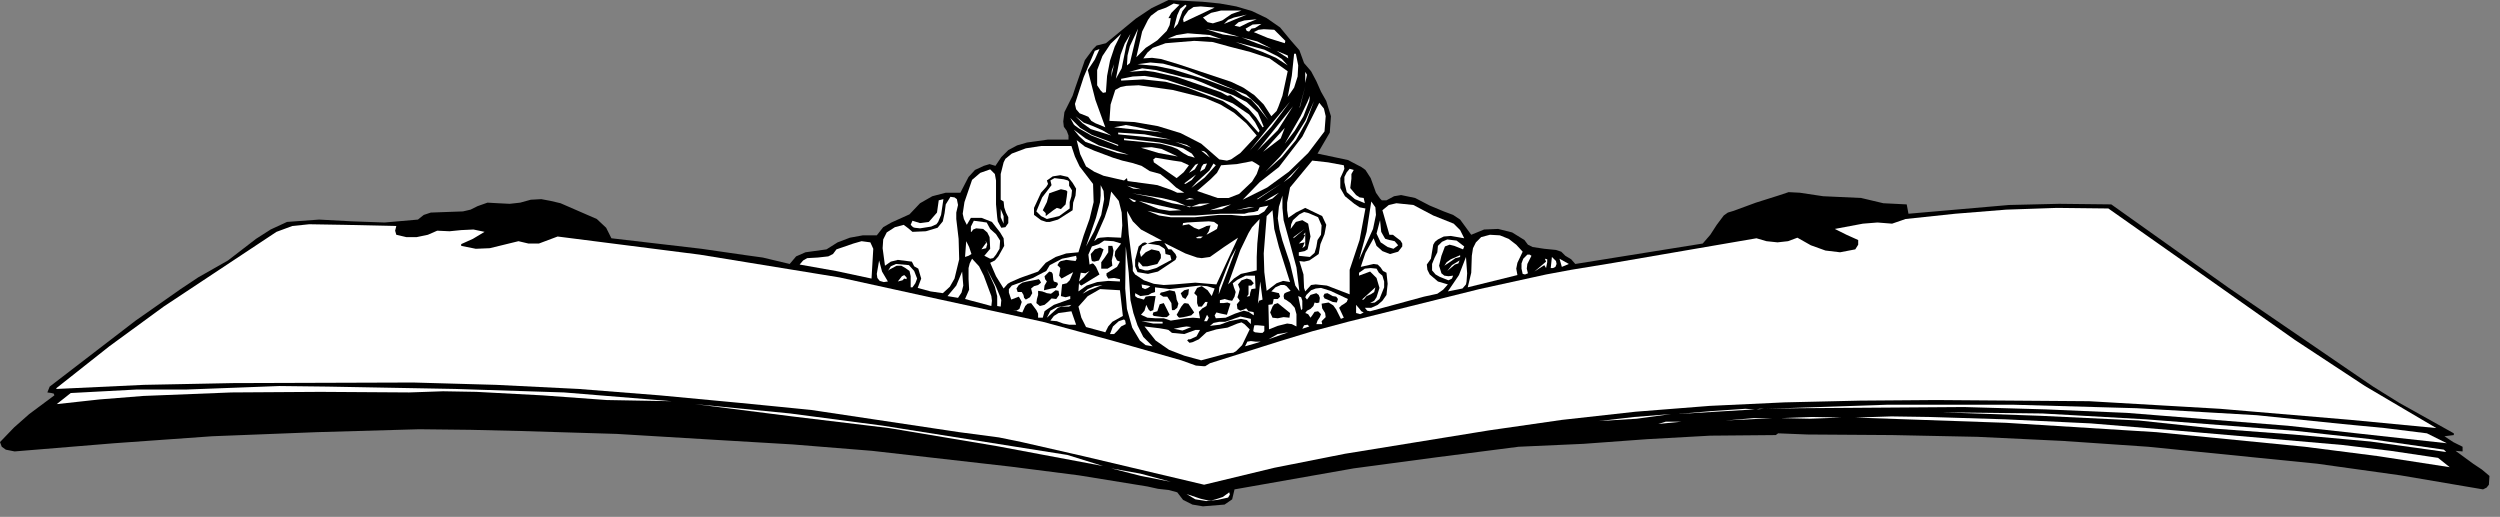 <?xml version="1.0" encoding="UTF-8" standalone="no"?>
<svg
   xmlns:dc="http://purl.org/dc/elements/1.1/"
   xmlns:cc="http://creativecommons.org/ns#"
   xmlns:rdf="http://www.w3.org/1999/02/22-rdf-syntax-ns#"
   xmlns:svg="http://www.w3.org/2000/svg"
   xmlns="http://www.w3.org/2000/svg"
   xmlns:sodipodi="http://sodipodi.sourceforge.net/DTD/sodipodi-0.dtd"
   xmlns:inkscape="http://www.inkscape.org/namespaces/inkscape"
   version="1.0"
   width="75.424mm"
   height="15.593mm"
   id="svg330"
   sodipodi:docname="CC001161.WMF">
  <rect width="100%" height="100%" fill="#808080" stroke="none"/>
  <sodipodi:namedview
     pagecolor="#ffffff"
     bordercolor="#666666"
     borderopacity="1"
     objecttolerance="10"
     gridtolerance="10"
     guidetolerance="10"
     inkscape:pageopacity="0"
     inkscape:pageshadow="2"
     inkscape:window-width="640"
     inkscape:window-height="480"
     id="namedview332" />
  <defs
     id="defs6">
    <clipPath
       clipPathUnits="userSpaceOnUse"
       id="clipWmfPath1">
      <path
         d="M 0,0 L 284.933,0 L 284.933,58.8 L 0,58.8 z"
         id="path2" />
    </clipPath>
    <pattern
       id="WMFhbasepattern"
       patternUnits="userSpaceOnUse"
       width="6"
       height="6"
       x="0"
       y="0" />
  </defs>
  <path
     style="fill:#000000;fill-rule:nonzero;fill-opacity:1;stroke:none;"
     clip-path="url(#clipWmfPath1)"
     d="  M 147.232,4.661   L 148.165,5.727   L 148.699,7.192   L 149.498,8.124   L 150.098,9.256   L 150.631,10.455   L 151.231,11.52   L 151.764,13.252   L 151.631,15.116   L 150.232,17.513   L 153.697,18.246   L 155.23,19.045   L 155.697,19.378   L 156.297,20.31   L 156.897,21.975   L 157.363,22.641   L 157.563,22.841   L 158.096,22.841   L 158.963,22.375   L 159.763,22.241   L 161.362,22.574   L 163.029,23.44   L 164.628,24.106   L 165.695,24.506   L 166.494,25.038   L 167.761,26.77   L 169.227,26.17   L 170.827,26.104   L 172.426,26.503   L 173.826,27.369   L 174.226,27.902   L 174.759,28.168   L 176.092,28.368   L 177.425,28.501   L 178.025,28.701   L 178.492,29.167   L 179.158,29.567   L 179.625,30.099   L 194.155,27.769   L 195.021,26.77   L 195.754,25.638   L 196.554,24.572   L 197.021,24.239   L 197.687,24.039   L 200.22,23.107   L 202.753,22.308   L 203.952,21.909   L 205.219,21.975   L 207.885,22.375   L 212.217,22.574   L 214.75,23.174   L 217.416,23.307   L 217.616,24.372   L 229.08,23.374   L 234.812,23.24   L 240.744,23.307   L 254.141,32.829   L 267.671,42.086   L 270.603,44.083   L 273.603,45.948   L 279.801,49.411   L 279.801,49.61   L 278.735,49.744   L 279.735,50.41   L 280.801,50.942   L 280.801,51.475   L 280.001,51.408   L 282.001,52.873   L 283,53.539   L 283.867,54.272   L 283.8,55.271   L 283.534,55.604   L 283.134,55.803   L 273.736,54.205   L 264.205,52.873   L 244.943,50.942   L 235.212,50.276   L 225.481,49.81   L 215.75,49.61   L 206.085,49.544   L 202.753,49.411   L 202.486,49.61   L 195.021,49.677   L 187.823,50.077   L 180.558,50.609   L 173.159,50.942   L 163.828,52.141   L 154.364,53.406   L 140.767,55.803   L 140.5,56.936   L 139.634,57.535   L 137.168,57.735   L 135.968,57.535   L 134.902,57.002   L 134.235,56.136   L 133.236,55.87   L 132.036,55.737   L 130.836,55.471   L 123.038,54.205   L 115.24,53.206   L 99.443,51.408   L 90.379,50.676   L 81.381,50.143   L 70.317,49.477   L 59.253,49.144   L 53.654,49.011   L 47.789,48.945   L 36.125,49.278   L 24.194,49.744   L 12.997,50.543   L 1.666,51.475   L 0.667,51.275   L 0.2,50.942   L 0,50.41   L 1.6,48.745   L 3.333,47.213   L 6.199,45.082   L 6.132,44.883   L 5.865,44.816   L 5.399,44.749   L 5.665,44.083   L 15.463,36.559   L 20.595,32.963   L 22.595,31.631   L 25.994,29.7   L 29.193,27.236   L 30.859,26.17   L 32.726,25.305   L 36.391,25.038   L 40.124,25.238   L 43.856,25.371   L 47.656,25.038   L 48.322,24.506   L 49.122,24.239   L 50.921,24.173   L 52.788,24.106   L 53.654,23.906   L 54.454,23.507   L 55.587,23.107   L 56.787,23.174   L 58.12,23.24   L 59.319,23.107   L 60.519,22.774   L 61.719,22.708   L 62.785,22.907   L 63.918,23.174   L 68.051,24.972   L 69.117,25.971   L 69.717,27.169   L 79.981,28.368   L 85.047,29.1   L 86.98,29.367   L 90.046,30.099   L 90.779,29.234   L 91.845,28.767   L 94.245,28.434   L 95.511,27.635   L 96.911,27.103   L 98.377,26.836   L 99.977,26.836   L 100.71,25.904   L 101.643,25.371   L 103.709,24.439   L 104.909,23.174   L 106.308,22.375   L 107.841,21.975   L 109.508,21.975   L 110.441,20.177   L 111.174,19.378   L 112.174,18.912   L 112.84,18.712   L 113.507,18.912   L 114.173,17.913   L 114.973,17.114   L 115.973,16.581   L 117.106,16.248   L 119.505,15.915   L 121.838,15.915   L 121.838,15.449   L 121.638,14.916   L 121.305,14.45   L 121.238,13.851   L 121.372,12.786   L 121.838,11.853   L 122.305,10.921   L 122.638,9.922   L 123.704,6.859   L 124.638,5.594   L 125.037,5.194   L 126.104,4.928   L 129.503,2.131   L 131.303,0.932   L 133.236,0   L 137.101,0.2   L 139.101,0.4   L 140.967,0.733   L 142.767,1.265   L 144.433,2.064   L 145.966,3.13   L 147.232,4.661  z "
     id="path8" />
  <path
     style="fill:#ffffff;fill-rule:nonzero;fill-opacity:1;stroke:none;"
     clip-path="url(#clipWmfPath1)"
     d="  M 134.502,0.533   L 133.569,1.465   L 133.236,2.064   L 133.502,2.064   L 133.369,2.863   L 133.036,3.529   L 131.969,4.595   L 130.636,5.46   L 129.57,6.526   L 130.236,3.596   L 130.903,2.264   L 131.236,1.798   L 132.036,1.199   L 132.969,0.866   L 133.835,0.4   L 134.502,0.533  z "
     id="path10" />
  <path
     style="fill:#ffffff;fill-rule:nonzero;fill-opacity:1;stroke:none;"
     clip-path="url(#clipWmfPath1)"
     d="  M 135.302,0.666   L 134.835,1.265   L 134.569,1.998   L 134.302,2.73   L 133.835,3.263   L 134.235,1.731   L 134.569,0.999   L 135.168,0.533   L 135.302,0.666  z "
     id="path12" />
  <path
     style="fill:#ffffff;fill-rule:nonzero;fill-opacity:1;stroke:none;"
     clip-path="url(#clipWmfPath1)"
     d="  M 138.501,0.866   L 134.968,2.53   L 134.902,2.198   L 135.035,1.865   L 135.502,1.199   L 136.101,0.799   L 136.901,0.733   L 138.501,0.866  z "
     id="path14" />
  <path
     style="fill:#ffffff;fill-rule:nonzero;fill-opacity:1;stroke:none;"
     clip-path="url(#clipWmfPath1)"
     d="  M 141.567,1.199   L 140.434,1.598   L 139.367,2.331   L 138.301,2.664   L 137.701,2.53   L 137.168,1.998   L 138.101,1.465   L 139.234,1.199   L 141.567,1.199  z "
     id="path16" />
  <path
     style="fill:#ffffff;fill-rule:nonzero;fill-opacity:1;stroke:none;"
     clip-path="url(#clipWmfPath1)"
     d="  M 142.167,1.665   L 139.567,2.73   L 140.034,2.264   L 140.7,1.998   L 142.167,1.665  z "
     id="path18" />
  <path
     style="fill:#ffffff;fill-rule:nonzero;fill-opacity:1;stroke:none;"
     clip-path="url(#clipWmfPath1)"
     d="  M 143.3,2.198   L 142.3,2.597   L 141.367,3.063   L 140.767,2.93   L 141.234,2.53   L 141.9,2.331   L 143.3,2.198  z "
     id="path20" />
  <path
     style="fill:#ffffff;fill-rule:nonzero;fill-opacity:1;stroke:none;"
     clip-path="url(#clipWmfPath1)"
     d="  M 143.833,2.73   L 143.1,3.196   L 142.7,3.263   L 142.433,3.596   L 142.167,3.529   L 142.033,3.263   L 142.833,2.797   L 143.833,2.73  z "
     id="path22" />
  <path
     style="fill:#ffffff;fill-rule:nonzero;fill-opacity:1;stroke:none;"
     clip-path="url(#clipWmfPath1)"
     d="  M 128.503,7.458   L 128.57,6.326   L 128.837,5.261   L 129.77,3.263   L 128.837,7.192   L 128.503,7.458  z "
     id="path24" />
  <path
     style="fill:#ffffff;fill-rule:nonzero;fill-opacity:1;stroke:none;"
     clip-path="url(#clipWmfPath1)"
     d="  M 141.3,4.195   L 139.434,3.929   L 137.501,3.33   L 139.434,3.663   L 141.3,4.195  z "
     id="path26" />
  <path
     style="fill:#ffffff;fill-rule:nonzero;fill-opacity:1;stroke:none;"
     clip-path="url(#clipWmfPath1)"
     d="  M 146.566,4.661   L 146.499,4.928   L 144.566,4.328   L 142.967,3.663   L 143.5,3.396   L 144.1,3.33   L 145.299,3.396   L 146.566,4.661  z "
     id="path28" />
  <path
     style="fill:#ffffff;fill-rule:nonzero;fill-opacity:1;stroke:none;"
     clip-path="url(#clipWmfPath1)"
     d="  M 139.301,4.462   L 137.701,4.195   L 136.168,4.262   L 133.169,4.395   L 134.169,3.995   L 135.435,3.796   L 137.968,3.995   L 139.301,4.462  z "
     id="path30" />
  <path
     style="fill:#ffffff;fill-rule:nonzero;fill-opacity:1;stroke:none;"
     clip-path="url(#clipWmfPath1)"
     d="  M 126.104,10.521   L 125.771,10.588   L 125.504,10.322   L 125.104,9.722   L 125.104,7.991   L 125.704,6.393   L 126.637,4.994   L 127.837,3.862   L 127.104,5.327   L 126.57,6.925   L 126.237,8.657   L 126.104,10.521  z "
     id="path32" />
  <path
     style="fill:#ffffff;fill-rule:nonzero;fill-opacity:1;stroke:none;"
     clip-path="url(#clipWmfPath1)"
     d="  M 127.237,8.99   L 127.77,6.26   L 128.237,4.994   L 128.903,3.862   L 128.437,5.128   L 128.17,6.459   L 127.903,7.791   L 127.237,8.99  z "
     id="path34" />
  <path
     style="fill:#ffffff;fill-rule:nonzero;fill-opacity:1;stroke:none;"
     clip-path="url(#clipWmfPath1)"
     d="  M 144.966,5.527   L 143.3,4.928   L 141.567,4.262   L 143.366,4.728   L 144.966,5.527  z "
     id="path36" />
  <path
     style="fill:#ffffff;fill-rule:nonzero;fill-opacity:1;stroke:none;"
     clip-path="url(#clipWmfPath1)"
     d="  M 140.234,5.327   L 142.567,5.927   L 144.766,6.659   L 146.832,8.124   L 146.232,10.921   L 145.766,12.186   L 145.566,12.652   L 144.966,13.252   L 144.1,11.92   L 143.033,10.854   L 141.767,9.989   L 140.367,9.323   L 134.369,7.325   L 132.369,6.726   L 131.369,6.593   L 130.369,6.659   L 130.836,5.993   L 131.436,5.46   L 132.902,4.928   L 136.168,4.661   L 138.301,4.795   L 140.234,5.327  z "
     id="path38" />
  <path
     style="fill:#ffffff;fill-rule:nonzero;fill-opacity:1;stroke:none;"
     clip-path="url(#clipWmfPath1)"
     d="  M 146.832,7.458   L 145.499,6.593   L 143.966,5.927   L 140.9,4.795   L 144.166,5.66   L 145.633,6.393   L 146.166,6.726   L 146.832,7.458  z "
     id="path40" />
  <path
     style="fill:#ffffff;fill-rule:nonzero;fill-opacity:1;stroke:none;"
     clip-path="url(#clipWmfPath1)"
     d="  M 124.038,7.991   L 124.904,11.387   L 126.037,14.517   L 124.904,14.051   L 124.438,13.784   L 124.104,13.318   L 123.105,12.919   L 122.705,12.453   L 122.571,11.853   L 123.571,8.79   L 124.837,5.793   L 125.371,5.594   L 124.837,6.792   L 124.038,7.991  z "
     id="path42" />
  <path
     style="fill:#ffffff;fill-rule:nonzero;fill-opacity:1;stroke:none;"
     clip-path="url(#clipWmfPath1)"
     d="  M 146.899,6.659   L 145.566,5.793   L 146.832,6.326   L 146.899,6.659  z "
     id="path44" />
  <path
     style="fill:#ffffff;fill-rule:nonzero;fill-opacity:1;stroke:none;"
     clip-path="url(#clipWmfPath1)"
     d="  M 127.37,6.126   L 127.104,7.125   L 127.37,6.126  z "
     id="path46" />
  <path
     style="fill:#ffffff;fill-rule:nonzero;fill-opacity:1;stroke:none;"
     clip-path="url(#clipWmfPath1)"
     d="  M 147.765,6.126   L 148.032,7.458   L 147.965,8.723   L 147.565,9.989   L 146.832,11.054   L 147.299,8.657   L 147.565,6.126   L 147.765,6.126  z "
     id="path48" />
  <path
     style="fill:#ffffff;fill-rule:nonzero;fill-opacity:1;stroke:none;"
     clip-path="url(#clipWmfPath1)"
     d="  M 142.1,10.788   L 143.5,12.053   L 144.633,13.718   L 143.366,12.12   L 142.633,11.321   L 141.634,10.854   L 140.767,10.255   L 139.767,9.922   L 137.634,9.123   L 133.769,7.924   L 131.836,7.525   L 129.703,7.325   L 131.169,7.125   L 132.636,7.258   L 135.302,7.991   L 142.1,10.788  z "
     id="path50" />
  <path
     style="fill:#ffffff;fill-rule:nonzero;fill-opacity:1;stroke:none;"
     clip-path="url(#clipWmfPath1)"
     d="  M 126.704,8.79   L 126.77,8.058   L 127.037,7.325   L 126.704,8.79  z "
     id="path52" />
  <path
     style="fill:#ffffff;fill-rule:nonzero;fill-opacity:1;stroke:none;"
     clip-path="url(#clipWmfPath1)"
     d="  M 139.034,10.255   L 140.634,10.854   L 142.167,11.653   L 143.433,12.852   L 144.1,14.45   L 143.966,14.517   L 143.233,13.385   L 142.367,12.386   L 140.301,10.854   L 139.967,10.921   L 139.701,10.788   L 139.234,10.521   L 134.235,8.79   L 131.569,8.191   L 130.569,8.058   L 128.77,8.191   L 130.236,7.791   L 131.836,7.991   L 134.902,8.79   L 135.968,8.99   L 137.035,9.389   L 139.034,10.255  z "
     id="path54" />
  <path
     style="fill:#ffffff;fill-rule:nonzero;fill-opacity:1;stroke:none;"
     clip-path="url(#clipWmfPath1)"
     d="  M 148.832,9.456   L 148.832,8.191   L 149.032,8.524   L 148.832,9.456  z "
     id="path56" />
  <path
     style="fill:#ffffff;fill-rule:nonzero;fill-opacity:1;stroke:none;"
     clip-path="url(#clipWmfPath1)"
     d="  M 138.034,10.788   L 140.567,11.787   L 142.433,13.052   L 143.1,13.918   L 143.633,14.916   L 143.5,15.116   L 142.3,13.784   L 140.967,12.519   L 139.434,11.52   L 137.634,10.854   L 135.368,9.989   L 132.902,9.323   L 130.369,9.056   L 127.837,9.19   L 127.837,8.99   L 129.17,8.723   L 130.503,8.657   L 131.769,8.857   L 133.102,9.123   L 138.034,10.788  z "
     id="path58" />
  <path
     style="fill:#ffffff;fill-rule:nonzero;fill-opacity:1;stroke:none;"
     clip-path="url(#clipWmfPath1)"
     d="  M 143.3,15.449   L 141.434,17.447   L 140.367,18.179   L 139.901,18.313   L 139.034,18.179   L 136.968,16.381   L 134.635,15.183   L 132.036,14.384   L 129.37,13.918   L 127.97,13.851   L 126.504,13.784   L 126.637,11.92   L 127.17,10.255   L 127.77,9.922   L 128.437,9.789   L 129.836,9.722   L 133.702,10.255   L 137.435,11.187   L 139.167,11.92   L 140.7,12.852   L 142.1,14.051   L 143.3,15.449  z "
     id="path60" />
  <path
     style="fill:#ffffff;fill-rule:nonzero;fill-opacity:1;stroke:none;"
     clip-path="url(#clipWmfPath1)"
     d="  M 146.499,16.381   L 148.299,13.252   L 149.098,11.587   L 149.365,10.921   L 149.498,9.722   L 149.298,11.52   L 148.632,13.252   L 147.632,14.916   L 146.499,16.381  z "
     id="path62" />
  <path
     style="fill:#ffffff;fill-rule:nonzero;fill-opacity:1;stroke:none;"
     clip-path="url(#clipWmfPath1)"
     d="  M 148.165,12.319   L 148.832,9.856   L 148.232,12.186   L 148.165,12.319  z "
     id="path64" />
  <path
     style="fill:#ffffff;fill-rule:nonzero;fill-opacity:1;stroke:none;"
     clip-path="url(#clipWmfPath1)"
     d="  M 144.3,19.578   L 145.966,17.846   L 147.499,15.915   L 148.832,13.784   L 149.832,11.52   L 148.965,13.851   L 147.765,15.982   L 146.166,17.913   L 144.3,19.578  z "
     id="path66" />
  <path
     style="fill:#ffffff;fill-rule:nonzero;fill-opacity:1;stroke:none;"
     clip-path="url(#clipWmfPath1)"
     d="  M 142.5,17.181   L 144.699,14.45   L 147.099,11.587   L 144.966,14.45   L 142.5,17.181  z "
     id="path68" />
  <path
     style="fill:#ffffff;fill-rule:nonzero;fill-opacity:1;stroke:none;"
     clip-path="url(#clipWmfPath1)"
     d="  M 151.031,14.983   L 149.165,17.447   L 146.966,19.578   L 144.5,21.376   L 141.7,22.774   L 143.633,20.776   L 145.833,19.045   L 148.499,15.582   L 150.431,11.72   L 150.965,12.386   L 151.165,13.252   L 151.031,14.983  z "
     id="path70" />
  <path
     style="fill:#ffffff;fill-rule:nonzero;fill-opacity:1;stroke:none;"
     clip-path="url(#clipWmfPath1)"
     d="  M 143.366,17.181   L 147.432,12.12   L 145.699,14.85   L 143.366,17.181  z "
     id="path72" />
  <path
     style="fill:#ffffff;fill-rule:nonzero;fill-opacity:1;stroke:none;"
     clip-path="url(#clipWmfPath1)"
     d="  M 126.704,15.449   L 124.371,14.717   L 123.438,14.051   L 122.638,13.252   L 123.571,13.984   L 124.638,14.384   L 125.704,14.85   L 126.704,15.449  z "
     id="path74" />
  <path
     style="fill:#ffffff;fill-rule:nonzero;fill-opacity:1;stroke:none;"
     clip-path="url(#clipWmfPath1)"
     d="  M 127.504,16.515   L 127.504,16.648   L 124.438,15.449   L 123.038,14.65   L 122.571,14.317   L 122.438,14.184   L 122.038,13.451   L 123.171,14.583   L 124.504,15.383   L 127.504,16.515  z "
     id="path76" />
  <path
     style="fill:#ffffff;fill-rule:nonzero;fill-opacity:1;stroke:none;"
     clip-path="url(#clipWmfPath1)"
     d="  M 132.569,15.116   L 127.037,14.517   L 128.37,14.251   L 129.77,14.517   L 131.169,14.85   L 132.569,15.116  z "
     id="path78" />
  <path
     style="fill:#ffffff;fill-rule:nonzero;fill-opacity:1;stroke:none;"
     clip-path="url(#clipWmfPath1)"
     d="  M 144.033,17.314   L 146.499,14.583   L 146.033,15.782   L 144.033,17.314  z "
     id="path80" />
  <path
     style="fill:#ffffff;fill-rule:nonzero;fill-opacity:1;stroke:none;"
     clip-path="url(#clipWmfPath1)"
     d="  M 128.703,17.647   L 127.437,17.447   L 126.237,17.047   L 123.771,16.182   L 123.038,15.516   L 122.438,14.783   L 123.771,15.782   L 125.304,16.581   L 128.703,17.647  z "
     id="path82" />
  <path
     style="fill:#ffffff;fill-rule:nonzero;fill-opacity:1;stroke:none;"
     clip-path="url(#clipWmfPath1)"
     d="  M 133.502,15.915   L 127.504,15.316   L 127.504,15.116   L 130.503,15.316   L 133.502,15.915  z "
     id="path84" />
  <path
     style="fill:#ffffff;fill-rule:nonzero;fill-opacity:1;stroke:none;"
     clip-path="url(#clipWmfPath1)"
     d="  M 135.902,17.513   L 136.235,17.98   L 135.502,17.78   L 134.902,17.447   L 134.235,16.981   L 133.569,16.714   L 132.302,16.381   L 130.903,16.248   L 128.17,15.982   L 128.17,15.782   L 132.236,16.248   L 134.169,16.714   L 134.902,16.914   L 135.902,17.513  z "
     id="path86" />
  <path
     style="fill:#ffffff;fill-rule:nonzero;fill-opacity:1;stroke:none;"
     clip-path="url(#clipWmfPath1)"
     d="  M 126.904,17.98   L 127.97,18.313   L 129.103,18.579   L 130.17,18.912   L 131.103,19.511   L 132.302,19.844   L 133.236,20.577   L 134.102,21.376   L 135.035,21.975   L 134.235,21.975   L 133.502,21.642   L 131.969,21.109   L 128.57,20.643   L 128.503,20.31   L 128.17,20.577   L 125.837,20.044   L 124.771,19.578   L 123.838,18.979   L 123.171,17.58   L 122.771,15.982   L 123.704,16.714   L 124.771,17.181   L 126.904,17.98  z "
     id="path88" />
  <path
     style="fill:#ffffff;fill-rule:nonzero;fill-opacity:1;stroke:none;"
     clip-path="url(#clipWmfPath1)"
     d="  M 135.835,16.848   L 134.035,16.182   L 135.302,16.515   L 135.835,16.848  z "
     id="path90" />
  <path
     style="fill:#ffffff;fill-rule:nonzero;fill-opacity:1;stroke:none;"
     clip-path="url(#clipWmfPath1)"
     d="  M 122.171,16.648   L 122.571,17.846   L 123.105,18.979   L 124.638,20.976   L 124.704,23.041   L 124.238,24.972   L 123.571,26.836   L 122.971,28.767   L 121.572,28.901   L 120.372,29.3   L 119.239,29.966   L 118.372,30.965   L 116.306,31.697   L 115.24,32.164   L 114.906,32.363   L 114.44,32.896   L 113.573,31.498   L 112.907,29.966   L 113.44,29.7   L 113.84,29.234   L 114.507,28.035   L 114.44,27.169   L 114.04,26.503   L 113.107,25.305   L 111.907,24.839   L 110.707,24.839   L 110.241,25.638   L 109.908,24.972   L 109.774,24.372   L 109.974,23.041   L 110.841,20.51   L 111.774,19.711   L 112.907,19.311   L 113.44,19.844   L 113.573,20.577   L 113.573,23.307   L 113.707,24.772   L 113.773,25.238   L 114.173,25.971   L 114.64,25.904   L 114.973,25.438   L 114.973,24.772   L 114.707,24.239   L 114.507,23.64   L 114.44,22.974   L 114.107,22.774   L 114.107,19.844   L 114.44,18.512   L 114.64,18.113   L 115.373,17.513   L 116.973,16.914   L 118.706,16.648   L 122.171,16.648  z "
     id="path92" />
  <path
     style="fill:#ffffff;fill-rule:nonzero;fill-opacity:1;stroke:none;"
     clip-path="url(#clipWmfPath1)"
     d="  M 134.302,17.846   L 132.102,17.447   L 130.103,16.848   L 131.303,16.781   L 132.436,16.981   L 134.302,17.846  z "
     id="path94" />
  <path
     style="fill:#ffffff;fill-rule:nonzero;fill-opacity:1;stroke:none;"
     clip-path="url(#clipWmfPath1)"
     d="  M 137.968,17.98   L 136.968,17.181   L 137.301,17.247   L 137.568,17.447   L 137.968,17.98  z "
     id="path96" />
  <path
     style="fill:#ffffff;fill-rule:nonzero;fill-opacity:1;stroke:none;"
     clip-path="url(#clipWmfPath1)"
     d="  M 135.568,18.845   L 134.968,19.644   L 134.169,20.31   L 131.569,18.512   L 131.503,18.179   L 131.769,17.98   L 133.769,18.313   L 134.702,18.446   L 135.568,18.845  z "
     id="path98" />
  <path
     style="fill:#ffffff;fill-rule:nonzero;fill-opacity:1;stroke:none;"
     clip-path="url(#clipWmfPath1)"
     d="  M 153.231,18.845   L 153.297,19.245   L 153.164,19.578   L 152.831,20.31   L 152.831,21.442   L 153.364,22.375   L 154.431,23.24   L 155.03,23.64   L 155.697,23.773   L 155.03,27.369   L 153.897,30.765   L 153.897,33.562   L 151.298,32.563   L 150.032,32.43   L 149.498,32.497   L 148.832,33.229   L 148.699,32.829   L 148.632,31.298   L 148.165,29.766   L 148.699,29.833   L 149.298,29.7   L 150.365,28.967   L 150.565,27.835   L 151.031,26.703   L 151.231,25.638   L 150.765,24.639   L 148.832,23.706   L 147.765,24.239   L 146.899,24.839   L 146.766,23.973   L 146.766,23.107   L 147.099,21.376   L 149.632,18.313   L 151.431,18.512   L 153.231,18.845  z "
     id="path100" />
  <path
     style="fill:#ffffff;fill-rule:nonzero;fill-opacity:1;stroke:none;"
     clip-path="url(#clipWmfPath1)"
     d="  M 143.633,18.912   L 143.3,19.844   L 142.767,20.71   L 141.3,22.108   L 140.101,22.574   L 138.834,22.574   L 136.501,21.775   L 138.034,20.444   L 138.768,19.711   L 139.234,18.845   L 141.034,18.712   L 142.767,18.379   L 143.233,18.646   L 143.633,18.912  z "
     id="path102" />
  <path
     style="fill:#ffffff;fill-rule:nonzero;fill-opacity:1;stroke:none;"
     clip-path="url(#clipWmfPath1)"
     d="  M 136.635,18.646   L 136.235,19.311   L 135.568,19.711   L 136.035,19.112   L 136.301,18.779   L 136.635,18.646  z "
     id="path104" />
  <path
     style="fill:#ffffff;fill-rule:nonzero;fill-opacity:1;stroke:none;"
     clip-path="url(#clipWmfPath1)"
     d="  M 137.634,18.646   L 137.368,19.245   L 136.835,19.578   L 137.035,18.979   L 137.235,18.712   L 137.634,18.646  z "
     id="path106" />
  <path
     style="fill:#ffffff;fill-rule:nonzero;fill-opacity:1;stroke:none;"
     clip-path="url(#clipWmfPath1)"
     d="  M 138.634,18.845   L 137.368,20.244   L 135.835,21.442   L 136.435,20.776   L 137.168,20.111   L 137.901,19.445   L 138.368,18.646   L 138.634,18.845  z "
     id="path108" />
  <path
     style="fill:#ffffff;fill-rule:nonzero;fill-opacity:1;stroke:none;"
     clip-path="url(#clipWmfPath1)"
     d="  M 146.366,20.776   L 148.232,18.912   L 147.166,20.177   L 146.366,20.776  z "
     id="path110" />
  <path
     style="fill:#ffffff;fill-rule:nonzero;fill-opacity:1;stroke:none;"
     clip-path="url(#clipWmfPath1)"
     d="  M 154.364,19.378   L 154.097,19.844   L 154.097,20.377   L 153.964,21.442   L 154.631,22.241   L 155.03,22.508   L 155.497,22.574   L 155.63,23.174   L 154.497,22.708   L 153.564,21.909   L 153.297,20.776   L 153.297,20.177   L 153.564,19.644   L 153.897,19.245   L 154.364,19.378  z "
     id="path112" />
  <path
     style="fill:#ffffff;fill-rule:nonzero;fill-opacity:1;stroke:none;"
     clip-path="url(#clipWmfPath1)"
     d="  M 135.168,20.976   L 135.035,20.91   L 136.368,19.911   L 135.902,20.51   L 135.168,20.976  z "
     id="path114" />
  <path
     style="fill:#000000;fill-rule:nonzero;fill-opacity:1;stroke:none;"
     clip-path="url(#clipWmfPath1)"
     d="  M 122.305,20.843   L 122.705,21.509   L 122.638,22.308   L 122.371,23.107   L 122.305,23.973   L 120.638,25.038   L 119.705,25.305   L 119.305,25.305   L 118.706,25.105   L 117.906,24.506   L 117.906,23.706   L 118.706,21.975   L 119.305,21.309   L 119.505,20.976   L 119.372,20.577   L 120.039,20.111   L 120.905,19.977   L 121.772,20.177   L 122.305,20.843  z "
     id="path116" />
  <path
     style="fill:#ffffff;fill-rule:nonzero;fill-opacity:1;stroke:none;"
     clip-path="url(#clipWmfPath1)"
     d="  M 121.905,21.176   L 122.238,21.709   L 122.171,22.375   L 121.971,23.041   L 121.971,23.773   L 120.772,24.639   L 119.372,24.972   L 118.706,24.639   L 118.172,24.106   L 118.839,22.508   L 119.905,21.109   L 119.772,20.577   L 120.239,20.31   L 121.305,20.444   L 121.772,20.577   L 121.905,20.71   L 121.905,21.176  z "
     id="path118" />
  <path
     style="fill:#ffffff;fill-rule:nonzero;fill-opacity:1;stroke:none;"
     clip-path="url(#clipWmfPath1)"
     d="  M 127.237,20.91   L 128.037,21.176   L 127.237,20.91  z "
     id="path120" />
  <path
     style="fill:#ffffff;fill-rule:nonzero;fill-opacity:1;stroke:none;"
     clip-path="url(#clipWmfPath1)"
     d="  M 143.3,22.708   L 146.033,20.976   L 143.433,22.708   L 143.3,22.708  z "
     id="path122" />
  <path
     style="fill:#ffffff;fill-rule:nonzero;fill-opacity:1;stroke:none;"
     clip-path="url(#clipWmfPath1)"
     d="  M 125.571,24.506   L 124.771,26.37   L 123.838,28.102   L 124.971,24.839   L 125.437,23.041   L 125.504,22.308   L 125.504,21.109   L 125.837,21.775   L 125.904,22.708   L 125.571,24.506  z "
     id="path124" />
  <path
     style="fill:#ffffff;fill-rule:nonzero;fill-opacity:1;stroke:none;"
     clip-path="url(#clipWmfPath1)"
     d="  M 130.103,21.576   L 129.236,21.509   L 128.503,21.176   L 130.103,21.576  z "
     id="path126" />
  <path
     style="fill:#000000;fill-rule:nonzero;fill-opacity:1;stroke:none;"
     clip-path="url(#clipWmfPath1)"
     d="  M 121.638,22.441   L 121.505,23.307   L 120.972,23.84   L 120.505,23.706   L 120.105,23.973   L 119.239,24.639   L 119.239,24.306   L 118.906,23.973   L 119.372,23.041   L 119.639,22.042   L 120.972,21.576   L 121.572,21.709   L 121.705,21.842   L 121.638,22.441  z "
     id="path128" />
  <path
     style="fill:#ffffff;fill-rule:nonzero;fill-opacity:1;stroke:none;"
     clip-path="url(#clipWmfPath1)"
     d="  M 127.837,27.103   L 126.304,27.036   L 125.437,27.103   L 125.171,27.169   L 124.771,27.502   L 125.971,24.772   L 126.437,23.374   L 126.704,21.842   L 127.57,22.907   L 127.903,24.239   L 127.97,25.704   L 127.837,27.103  z "
     id="path130" />
  <path
     style="fill:#ffffff;fill-rule:nonzero;fill-opacity:1;stroke:none;"
     clip-path="url(#clipWmfPath1)"
     d="  M 145.833,21.975   L 145.099,22.641   L 144.166,22.974   L 144.899,22.508   L 145.833,21.975  z "
     id="path132" />
  <path
     style="fill:#ffffff;fill-rule:nonzero;fill-opacity:1;stroke:none;"
     clip-path="url(#clipWmfPath1)"
     d="  M 135.635,23.64   L 136.768,23.24   L 137.968,23.174   L 136.901,23.507   L 135.835,23.573   L 133.635,23.174   L 131.369,22.508   L 129.103,22.042   L 132.436,22.574   L 134.102,22.974   L 135.635,23.64  z "
     id="path134" />
  <path
     style="fill:#ffffff;fill-rule:nonzero;fill-opacity:1;stroke:none;"
     clip-path="url(#clipWmfPath1)"
     d="  M 148.165,33.229   L 147.699,32.563   L 147.099,30.033   L 146.232,27.436   L 145.899,26.17   L 145.699,24.905   L 145.833,23.573   L 146.232,22.308   L 146.232,23.706   L 146.366,25.105   L 147.099,27.769   L 147.832,30.499   L 148.165,33.229  z "
     id="path136" />
  <path
     style="fill:#ffffff;fill-rule:nonzero;fill-opacity:1;stroke:none;"
     clip-path="url(#clipWmfPath1)"
     d="  M 109.041,24.972   L 109.308,27.236   L 109.374,29.567   L 108.841,31.764   L 108.308,32.696   L 107.508,33.429   L 106.109,33.229   L 104.642,32.829   L 105.042,31.764   L 104.709,30.632   L 104.242,30.366   L 103.976,29.833   L 102.376,29.633   L 101.576,29.833   L 100.91,30.299   L 100.643,28.301   L 100.71,27.302   L 101.11,26.503   L 102.043,25.904   L 103.043,25.638   L 103.576,26.037   L 104.042,26.437   L 105.575,26.37   L 106.908,25.971   L 107.508,25.238   L 107.708,24.306   L 107.841,23.307   L 108.375,22.441   L 108.841,22.508   L 109.108,22.708   L 109.241,23.374   L 109.041,24.239   L 109.041,24.972  z "
     id="path138" />
  <path
     style="fill:#ffffff;fill-rule:nonzero;fill-opacity:1;stroke:none;"
     clip-path="url(#clipWmfPath1)"
     d="  M 129.57,22.907   L 129.37,23.041   L 129.17,22.974   L 128.703,22.574   L 129.57,22.907  z "
     id="path140" />
  <path
     style="fill:#ffffff;fill-rule:nonzero;fill-opacity:1;stroke:none;"
     clip-path="url(#clipWmfPath1)"
     d="  M 136.168,22.708   L 135.168,22.774   L 135.635,22.574   L 136.168,22.708  z "
     id="path142" />
  <path
     style="fill:#ffffff;fill-rule:nonzero;fill-opacity:1;stroke:none;"
     clip-path="url(#clipWmfPath1)"
     d="  M 107.575,22.708   L 107.308,24.506   L 106.975,25.305   L 106.775,25.571   L 106.175,25.837   L 104.909,26.037   L 104.309,25.971   L 104.109,25.904   L 103.842,25.638   L 104.042,25.171   L 104.909,25.438   L 105.909,25.305   L 106.842,24.239   L 107.042,22.841   L 107.575,22.708  z "
     id="path144" />
  <path
     style="fill:#ffffff;fill-rule:nonzero;fill-opacity:1;stroke:none;"
     clip-path="url(#clipWmfPath1)"
     d="  M 134.702,23.973   L 133.369,24.039   L 132.102,23.84   L 129.836,22.907   L 134.702,23.973  z "
     id="path146" />
  <path
     style="fill:#ffffff;fill-rule:nonzero;fill-opacity:1;stroke:none;"
     clip-path="url(#clipWmfPath1)"
     d="  M 156.563,26.104   L 154.964,29.633   L 155.83,26.437   L 156.363,22.974   L 156.83,23.64   L 156.897,24.506   L 156.563,26.104  z "
     id="path148" />
  <path
     style="fill:#ffffff;fill-rule:nonzero;fill-opacity:1;stroke:none;"
     clip-path="url(#clipWmfPath1)"
     d="  M 165.761,25.504   L 166.494,26.237   L 166.961,27.169   L 165.428,26.903   L 164.628,26.969   L 163.962,27.302   L 163.628,27.569   L 163.428,27.902   L 163.295,28.701   L 163.162,29.5   L 162.695,30.166   L 162.762,30.765   L 163.029,31.298   L 163.962,32.097   L 165.095,32.43   L 164.562,33.029   L 163.895,33.495   L 162.362,33.828   L 156.23,35.493   L 155.897,35.427   L 155.63,35.094   L 156.363,35.094   L 157.097,34.761   L 157.63,34.294   L 158.096,33.629   L 158.23,32.363   L 158.096,31.098   L 157.696,30.898   L 157.43,30.499   L 157.097,30.166   L 156.63,30.099   L 155.164,30.432   L 155.697,28.834   L 156.63,27.169   L 156.963,28.035   L 157.63,28.634   L 158.496,28.967   L 159.429,28.701   L 159.896,28.102   L 159.896,27.769   L 159.696,27.436   L 159.163,27.036   L 158.83,26.77   L 158.43,26.77   L 157.63,23.973   L 158.363,23.374   L 159.229,23.174   L 161.162,23.374   L 163.428,24.572   L 165.761,25.504  z "
     id="path150" />
  <path
     style="fill:#ffffff;fill-rule:nonzero;fill-opacity:1;stroke:none;"
     clip-path="url(#clipWmfPath1)"
     d="  M 140.367,23.307   L 139.301,23.84   L 137.968,23.973   L 139.234,23.573   L 140.367,23.307  z "
     id="path152" />
  <path
     style="fill:#ffffff;fill-rule:nonzero;fill-opacity:1;stroke:none;"
     clip-path="url(#clipWmfPath1)"
     d="  M 141.767,24.639   L 140.367,24.506   L 138.967,24.506   L 136.235,24.772   L 133.502,24.772   L 132.169,24.572   L 130.836,24.039   L 133.502,24.572   L 136.301,24.572   L 139.167,24.372   L 141.9,24.372   L 142.367,24.239   L 142.967,24.173   L 143.433,24.039   L 143.633,23.64   L 144.633,23.44   L 144.166,24.106   L 143.5,24.506   L 141.767,24.639  z "
     id="path154" />
  <path
     style="fill:#ffffff;fill-rule:nonzero;fill-opacity:1;stroke:none;"
     clip-path="url(#clipWmfPath1)"
     d="  M 140.9,23.973   L 142.367,23.64   L 143.033,23.64   L 140.9,23.973  z "
     id="path156" />
  <path
     style="fill:#ffffff;fill-rule:nonzero;fill-opacity:1;stroke:none;"
     clip-path="url(#clipWmfPath1)"
     d="  M 240.41,23.773   L 251.008,31.231   L 261.672,38.756   L 269.67,44.017   L 277.802,48.811   L 268.071,47.879   L 253.141,46.614   L 238.211,45.748   L 220.748,45.615   L 212.084,45.682   L 203.486,45.881   L 194.954,46.281   L 186.49,46.947   L 178.092,47.879   L 169.76,49.078   L 153.364,51.741   L 145.299,53.34   L 137.301,55.271   L 123.504,52.008   L 116.506,50.41   L 113.907,49.877   L 109.374,49.278   L 92.512,46.747   L 88.513,46.348   L 84.447,45.948   L 75.249,45.082   L 65.985,44.35   L 56.587,43.884   L 47.122,43.617   L 26.527,43.684   L 16.396,43.884   L 6.465,44.35   L 6.399,44.283   L 12.464,39.489   L 18.662,34.96   L 31.526,26.437   L 33.326,25.771   L 35.258,25.571   L 39.324,25.638   L 45.189,25.771   L 45.056,26.304   L 45.189,26.77   L 46.322,27.036   L 47.522,27.036   L 48.789,26.77   L 49.855,26.304   L 51.255,26.37   L 52.588,26.237   L 53.987,26.17   L 55.254,26.437   L 53.921,27.236   L 52.588,27.835   L 52.588,28.035   L 54.254,28.368   L 55.854,28.301   L 59.12,27.502   L 60.253,27.769   L 61.452,27.769   L 63.585,26.969   L 79.781,29.034   L 95.711,31.631   L 107.242,34.161   L 118.906,36.692   L 126.77,38.823   L 134.702,41.087   L 136.368,41.686   L 137.168,41.753   L 137.435,41.753   L 137.968,41.42   L 145.766,38.956   L 149.698,37.757   L 153.697,36.692   L 168.694,32.963   L 176.292,31.298   L 179.158,30.765   L 184.024,29.966   L 200.286,27.169   L 201.42,27.502   L 202.686,27.635   L 203.886,27.502   L 204.952,27.103   L 206.485,27.968   L 208.151,28.568   L 209.818,28.767   L 211.551,28.434   L 211.884,27.902   L 211.884,27.369   L 210.551,26.77   L 209.218,26.104   L 212.417,25.504   L 214.083,25.371   L 215.75,25.504   L 217.283,24.972   L 222.948,24.372   L 228.746,23.906   L 234.545,23.706   L 240.41,23.773  z "
     id="path158" />
  <path
     style="fill:#ffffff;fill-rule:nonzero;fill-opacity:1;stroke:none;"
     clip-path="url(#clipWmfPath1)"
     d="  M 114.44,25.504   L 114.107,24.772   L 114.107,23.84   L 114.44,24.639   L 114.44,25.504  z "
     id="path160" />
  <path
     style="fill:#ffffff;fill-rule:nonzero;fill-opacity:1;stroke:none;"
     clip-path="url(#clipWmfPath1)"
     d="  M 147.099,32.164   L 146.299,32.03   L 145.566,32.297   L 144.433,33.162   L 144.166,31.032   L 144.1,28.901   L 144.433,24.639   L 145.099,23.973   L 145.299,26.104   L 145.833,28.168   L 147.099,32.164  z "
     id="path162" />
  <path
     style="fill:#ffffff;fill-rule:nonzero;fill-opacity:1;stroke:none;"
     clip-path="url(#clipWmfPath1)"
     d="  M 132.502,27.436   L 131.769,27.502   L 130.836,27.769   L 132.169,27.968   L 132.702,28.301   L 132.836,28.434   L 132.902,28.967   L 133.435,29.1   L 133.569,29.633   L 131.836,30.565   L 130.903,30.832   L 130.569,30.832   L 129.903,30.632   L 129.77,30.232   L 129.836,29.833   L 130.303,30.366   L 130.836,30.366   L 131.969,30.099   L 132.369,29.433   L 132.369,29.034   L 132.169,28.634   L 131.303,28.434   L 130.636,28.767   L 130.103,29.3   L 129.97,28.767   L 130.236,28.102   L 130.836,27.769   L 130.569,27.635   L 130.303,27.702   L 129.836,28.102   L 129.436,29.633   L 129.436,30.366   L 129.703,31.032   L 130.903,31.231   L 132.036,30.965   L 134.035,29.633   L 134.169,29.3   L 134.035,28.967   L 133.569,28.434   L 133.236,28.434   L 133.102,28.235   L 132.769,27.702   L 135.168,28.901   L 136.501,29.367   L 137.035,29.433   L 137.968,29.3   L 139.567,28.168   L 141.167,27.103   L 138.701,32.43   L 136.301,32.23   L 133.902,32.43   L 132.702,32.497   L 131.569,32.363   L 130.436,31.964   L 129.436,31.298   L 129.17,30.898   L 129.17,30.366   L 129.036,29.367   L 128.703,26.703   L 128.503,24.039   L 129.17,25.238   L 130.103,26.17   L 132.502,27.436  z "
     id="path164" />
  <path
     style="fill:#ffffff;fill-rule:nonzero;fill-opacity:1;stroke:none;"
     clip-path="url(#clipWmfPath1)"
     d="  M 150.298,24.772   L 150.698,25.704   L 150.631,26.77   L 150.232,27.369   L 150.098,28.168   L 149.898,28.834   L 149.365,29.3   L 148.099,29.167   L 148.099,28.767   L 148.432,28.701   L 148.765,28.634   L 149.098,28.434   L 149.432,26.969   L 149.165,25.504   L 148.499,25.105   L 147.765,25.305   L 147.166,26.104   L 147.232,25.571   L 147.432,25.105   L 148.165,24.439   L 148.699,24.173   L 149.232,24.306   L 150.298,24.772  z "
     id="path166" />
  <path
     style="fill:#ffffff;fill-rule:nonzero;fill-opacity:1;stroke:none;"
     clip-path="url(#clipWmfPath1)"
     d="  M 143.3,30.832   L 141.5,31.231   L 140.7,31.764   L 140.034,32.43   L 141.434,28.501   L 142.367,26.57   L 142.767,25.904   L 143.633,24.972   L 143.366,27.769   L 143.3,29.3   L 143.3,30.832  z "
     id="path168" />
  <path
     style="fill:#ffffff;fill-rule:nonzero;fill-opacity:1;stroke:none;"
     clip-path="url(#clipWmfPath1)"
     d="  M 158.43,27.369   L 159.029,27.502   L 159.429,27.968   L 158.896,28.368   L 158.23,28.168   L 157.43,27.635   L 156.963,26.637   L 157.363,25.105   L 157.496,26.437   L 157.83,27.036   L 157.963,27.236   L 158.43,27.369  z "
     id="path170" />
  <path
     style="fill:#ffffff;fill-rule:nonzero;fill-opacity:1;stroke:none;"
     clip-path="url(#clipWmfPath1)"
     d="  M 112.507,25.371   L 112.907,26.104   L 113.573,26.703   L 114.04,27.436   L 113.973,28.368   L 113.573,29.034   L 113.307,29.367   L 113.24,29.433   L 112.907,29.5   L 112.24,29.167   L 112.574,28.767   L 112.907,28.368   L 112.84,27.036   L 112.574,26.503   L 112.107,26.104   L 111.307,26.037   L 110.974,26.17   L 110.774,26.437   L 110.707,26.437   L 110.707,25.837   L 111.041,25.171   L 112.507,25.371  z "
     id="path172" />
  <path
     style="fill:#ffffff;fill-rule:nonzero;fill-opacity:1;stroke:none;"
     clip-path="url(#clipWmfPath1)"
     d="  M 138.901,25.638   L 138.768,26.104   L 138.434,26.304   L 137.568,26.77   L 137.834,26.37   L 138.034,25.704   L 137.568,25.771   L 137.168,25.971   L 136.701,26.17   L 136.168,25.971   L 135.568,25.571   L 134.835,25.704   L 134.835,25.771   L 134.902,25.438   L 135.368,25.371   L 136.501,25.305   L 137.834,25.238   L 138.434,25.305   L 138.901,25.638  z "
     id="path174" />
  <path
     style="fill:#ffffff;fill-rule:nonzero;fill-opacity:1;stroke:none;"
     clip-path="url(#clipWmfPath1)"
     d="  M 147.499,27.036   L 148.765,26.104   L 147.499,27.169   L 147.499,27.036  z "
     id="path176" />
  <path
     style="fill:#ffffff;fill-rule:nonzero;fill-opacity:1;stroke:none;"
     clip-path="url(#clipWmfPath1)"
     d="  M 148.832,28.035   L 148.499,28.301   L 148.765,27.635   L 148.099,27.769   L 148.565,27.302   L 148.832,26.77   L 148.632,26.77   L 148.832,26.503   L 148.832,28.035  z "
     id="path178" />
  <path
     style="fill:#ffffff;fill-rule:nonzero;fill-opacity:1;stroke:none;"
     clip-path="url(#clipWmfPath1)"
     d="  M 173.626,28.701   L 173.026,29.966   L 172.893,30.632   L 173.026,31.364   L 167.361,32.763   L 167.761,31.098   L 167.827,29.167   L 167.961,28.301   L 168.294,27.635   L 168.894,27.036   L 169.894,26.77   L 171.027,26.836   L 172.026,27.236   L 172.893,27.902   L 173.626,28.701  z "
     id="path180" />
  <path
     style="fill:#ffffff;fill-rule:nonzero;fill-opacity:1;stroke:none;"
     clip-path="url(#clipWmfPath1)"
     d="  M 137.168,26.969   L 136.901,27.169   L 136.501,27.169   L 136.368,27.103   L 136.701,26.969   L 137.168,26.969  z "
     id="path182" />
  <path
     style="fill:#ffffff;fill-rule:nonzero;fill-opacity:1;stroke:none;"
     clip-path="url(#clipWmfPath1)"
     d="  M 166.961,28.102   L 166.828,28.434   L 165.828,28.035   L 165.295,27.902   L 164.761,28.102   L 164.362,29.167   L 164.095,30.299   L 164.362,31.165   L 164.695,31.431   L 165.161,31.498   L 165.695,31.431   L 165.561,31.764   L 165.161,31.964   L 164.162,31.564   L 163.695,31.298   L 163.295,30.832   L 163.295,30.099   L 163.562,29.433   L 163.895,28.767   L 163.962,28.035   L 164.428,27.569   L 165.028,27.302   L 166.094,27.436   L 166.961,28.102  z "
     id="path184" />
  <path
     style="fill:#ffffff;fill-rule:nonzero;fill-opacity:1;stroke:none;"
     clip-path="url(#clipWmfPath1)"
     d="  M 99.577,28.368   L 99.377,31.764   L 95.311,30.898   L 91.179,30.166   L 91.579,29.7   L 92.045,29.433   L 93.245,29.367   L 94.445,29.234   L 94.978,28.967   L 95.378,28.434   L 97.311,27.769   L 98.244,27.502   L 99.243,27.635   L 99.577,28.368  z "
     id="path186" />
  <path
     style="fill:#ffffff;fill-rule:nonzero;fill-opacity:1;stroke:none;"
     clip-path="url(#clipWmfPath1)"
     d="  M 112.44,28.301   L 111.907,28.434   L 112.24,27.968   L 112.44,27.702   L 112.374,27.436   L 112.574,27.835   L 112.44,28.301  z "
     id="path188" />
  <path
     style="fill:#ffffff;fill-rule:nonzero;fill-opacity:1;stroke:none;"
     clip-path="url(#clipWmfPath1)"
     d="  M 127.837,27.769   L 127.17,28.634   L 127.104,29.167   L 127.37,29.7   L 127.703,29.833   L 127.37,30.432   L 126.704,30.832   L 126.17,31.165   L 126.17,31.431   L 126.37,31.764   L 127.037,31.697   L 127.703,31.831   L 127.703,32.097   L 126.37,32.03   L 125.104,32.164   L 123.904,32.563   L 122.971,33.229   L 123.038,32.23   L 123.105,32.43   L 123.304,32.563   L 125.371,31.298   L 124.971,30.432   L 124.704,30.099   L 124.571,30.033   L 124.238,30.166   L 124.104,29.034   L 124.504,28.102   L 125.304,27.835   L 125.904,27.436   L 126.97,27.502   L 127.837,27.769  z "
     id="path190" />
  <path
     style="fill:#ffffff;fill-rule:nonzero;fill-opacity:1;stroke:none;"
     clip-path="url(#clipWmfPath1)"
     d="  M 110.774,28.967   L 110.441,29.167   L 110.041,29.3   L 110.174,27.502   L 110.507,28.168   L 110.774,28.967  z "
     id="path192" />
  <path
     style="fill:#000000;fill-rule:nonzero;fill-opacity:1;stroke:none;"
     clip-path="url(#clipWmfPath1)"
     d="  M 126.837,30.299   L 126.304,30.632   L 125.571,30.632   L 125.571,29.899   L 125.971,29.367   L 126.37,28.767   L 126.37,28.035   L 126.837,28.035   L 126.97,28.568   L 126.904,29.1   L 126.77,29.7   L 126.837,30.299  z "
     id="path194" />
  <path
     style="fill:#000000;fill-rule:nonzero;fill-opacity:1;stroke:none;"
     clip-path="url(#clipWmfPath1)"
     d="  M 125.571,29.167   L 125.304,29.7   L 124.771,29.833   L 124.504,29.766   L 124.438,29.5   L 124.371,28.967   L 124.837,28.434   L 125.437,28.235   L 125.837,28.434   L 125.571,29.167  z "
     id="path196" />
  <path
     style="fill:#ffffff;fill-rule:nonzero;fill-opacity:1;stroke:none;"
     clip-path="url(#clipWmfPath1)"
     d="  M 131.436,39.489   L 130.636,39.355   L 129.97,38.823   L 129.103,37.358   L 128.503,35.227   L 128.303,32.896   L 128.37,28.102   L 128.703,31.098   L 128.903,34.228   L 129.236,35.693   L 129.703,37.091   L 130.369,38.423   L 131.436,39.489  z "
     id="path198" />
  <path
     style="fill:#ffffff;fill-rule:nonzero;fill-opacity:1;stroke:none;"
     clip-path="url(#clipWmfPath1)"
     d="  M 139.034,32.763   L 139.901,30.499   L 140.367,29.367   L 140.967,28.301   L 138.967,33.562   L 139.034,32.763  z "
     id="path200" />
  <path
     style="fill:#ffffff;fill-rule:nonzero;fill-opacity:1;stroke:none;"
     clip-path="url(#clipWmfPath1)"
     d="  M 174.626,29.167   L 174.159,30.099   L 174.093,30.632   L 174.226,31.165   L 173.893,31.298   L 173.626,31.231   L 173.493,30.632   L 173.493,30.033   L 173.693,29.5   L 174.159,29.034   L 174.426,29.034   L 174.626,29.167  z "
     id="path202" />
  <path
     style="fill:#ffffff;fill-rule:nonzero;fill-opacity:1;stroke:none;"
     clip-path="url(#clipWmfPath1)"
     d="  M 166.494,29.3   L 165.961,29.433   L 165.495,29.766   L 164.695,30.299   L 164.961,29.899   L 165.428,29.567   L 166.494,29.1   L 166.494,29.3  z "
     id="path204" />
  <path
     style="fill:#ffffff;fill-rule:nonzero;fill-opacity:1;stroke:none;"
     clip-path="url(#clipWmfPath1)"
     d="  M 122.771,29.5   L 122.638,29.766   L 121.572,29.633   L 120.972,29.766   L 120.772,29.899   L 120.572,30.232   L 120.905,30.565   L 120.838,31.032   L 120.772,31.431   L 121.038,31.764   L 122.371,31.032   L 121.971,31.964   L 121.638,32.297   L 121.105,32.43   L 120.972,33.762   L 121.505,33.895   L 122.038,33.762   L 122.038,34.095   L 120.172,34.761   L 119.372,35.293   L 119.105,35.493   L 118.906,36.226   L 118.372,36.226   L 118.372,35.76   L 118.172,35.36   L 117.573,34.561   L 117.173,34.627   L 116.906,34.894   L 116.573,35.626   L 115.506,35.36   L 115.906,35.427   L 116.239,35.227   L 116.506,34.428   L 116.373,34.161   L 116.173,33.828   L 115.306,34.161   L 115.04,33.362   L 115.04,32.963   L 115.373,32.563   L 117.772,31.697   L 118.906,31.098   L 119.305,30.898   L 119.705,30.232   L 121.105,29.5   L 122.705,29.167   L 122.771,29.5  z "
     id="path206" />
  <path
     style="fill:#ffffff;fill-rule:nonzero;fill-opacity:1;stroke:none;"
     clip-path="url(#clipWmfPath1)"
     d="  M 166.761,32.896   L 165.095,33.229   L 166.361,31.364   L 167.161,29.3   L 167.294,31.165   L 167.228,32.097   L 167.161,32.43   L 166.761,32.896  z "
     id="path208" />
  <path
     style="fill:#ffffff;fill-rule:nonzero;fill-opacity:1;stroke:none;"
     clip-path="url(#clipWmfPath1)"
     d="  M 177.359,30.432   L 177.092,30.565   L 176.825,30.565   L 176.959,29.3   L 177.425,29.766   L 177.492,30.099   L 177.359,30.432  z "
     id="path210" />
  <path
     style="fill:#ffffff;fill-rule:nonzero;fill-opacity:1;stroke:none;"
     clip-path="url(#clipWmfPath1)"
     d="  M 176.292,30.565   L 176.092,30.232   L 174.959,30.965   L 176.292,29.833   L 176.159,29.5   L 176.425,29.567   L 176.425,29.899   L 176.292,30.565  z "
     id="path212" />
  <path
     style="fill:#ffffff;fill-rule:nonzero;fill-opacity:1;stroke:none;"
     clip-path="url(#clipWmfPath1)"
     d="  M 113.04,33.762   L 113.107,34.294   L 113.04,34.894   L 110.041,34.095   L 110.507,33.029   L 110.441,31.831   L 110.441,30.565   L 110.574,30.033   L 110.841,29.5   L 111.641,30.366   L 112.174,31.431   L 113.04,33.762  z "
     id="path214" />
  <path
     style="fill:#ffffff;fill-rule:nonzero;fill-opacity:1;stroke:none;"
     clip-path="url(#clipWmfPath1)"
     d="  M 178.092,30.432   L 177.825,29.5   L 178.891,30.099   L 178.092,30.432  z "
     id="path216" />
  <path
     style="fill:#ffffff;fill-rule:nonzero;fill-opacity:1;stroke:none;"
     clip-path="url(#clipWmfPath1)"
     d="  M 101.243,32.097   L 100.776,32.164   L 100.31,32.03   L 100.043,31.697   L 99.977,31.231   L 100.243,29.7   L 100.576,30.965   L 101.243,32.097  z "
     id="path218" />
  <path
     style="fill:#ffffff;fill-rule:nonzero;fill-opacity:1;stroke:none;"
     clip-path="url(#clipWmfPath1)"
     d="  M 165.895,30.166   L 165.028,30.898   L 165.561,30.232   L 166.428,29.7   L 166.294,30.033   L 165.895,30.166  z "
     id="path220" />
  <path
     style="fill:#ffffff;fill-rule:nonzero;fill-opacity:1;stroke:none;"
     clip-path="url(#clipWmfPath1)"
     d="  M 103.642,30.232   L 104.242,30.898   L 104.576,31.764   L 104.376,32.297   L 104.042,32.763   L 103.842,32.763   L 103.842,31.498   L 103.709,30.898   L 103.243,30.565   L 102.776,30.299   L 102.243,30.299   L 101.376,30.765   L 101.243,30.898   L 101.576,30.366   L 102.176,30.099   L 103.642,30.232  z "
     id="path222" />
  <path
     style="fill:#ffffff;fill-rule:nonzero;fill-opacity:1;stroke:none;"
     clip-path="url(#clipWmfPath1)"
     d="  M 157.63,31.431   L 157.83,32.097   L 157.83,32.763   L 157.297,34.095   L 156.763,34.494   L 156.23,34.561   L 156.697,34.294   L 156.963,33.895   L 157.297,32.829   L 156.963,31.697   L 156.23,30.965   L 154.964,31.431   L 154.964,31.098   L 155.164,30.965   L 155.63,30.632   L 156.297,30.565   L 156.963,30.632   L 157.23,31.098   L 157.63,31.431  z "
     id="path224" />
  <path
     style="fill:#ffffff;fill-rule:nonzero;fill-opacity:1;stroke:none;"
     clip-path="url(#clipWmfPath1)"
     d="  M 114.107,34.96   L 113.707,34.894   L 113.707,33.762   L 113.44,32.696   L 112.507,30.632   L 113.573,32.696   L 114.04,33.828   L 114.173,34.228   L 114.107,34.96  z "
     id="path226" />
  <path
     style="fill:#ffffff;fill-rule:nonzero;fill-opacity:1;stroke:none;"
     clip-path="url(#clipWmfPath1)"
     d="  M 123.038,32.097   L 123.238,31.098   L 123.771,31.165   L 124.238,30.898   L 123.638,31.564   L 123.038,32.097  z "
     id="path228" />
  <path
     style="fill:#ffffff;fill-rule:nonzero;fill-opacity:1;stroke:none;"
     clip-path="url(#clipWmfPath1)"
     d="  M 109.241,33.962   L 108.041,33.762   L 109.041,32.563   L 109.708,30.965   L 109.841,32.563   L 109.641,33.362   L 109.241,33.962  z "
     id="path230" />
  <path
     style="fill:#000000;fill-rule:nonzero;fill-opacity:1;stroke:none;"
     clip-path="url(#clipWmfPath1)"
     d="  M 120.105,31.897   L 120.172,32.097   L 120.372,32.164   L 120.572,32.23   L 120.638,32.43   L 120.372,32.829   L 119.905,32.896   L 119.039,33.096   L 119.105,32.563   L 119.372,32.097   L 119.172,31.831   L 119.105,31.498   L 119.639,30.965   L 119.905,31.032   L 120.039,31.231   L 120.105,31.897  z "
     id="path232" />
  <path
     style="fill:#ffffff;fill-rule:nonzero;fill-opacity:1;stroke:none;"
     clip-path="url(#clipWmfPath1)"
     d="  M 103.376,31.631   L 103.376,31.831   L 103.109,31.764   L 102.909,31.964   L 102.376,32.097   L 102.843,31.498   L 103.109,31.364   L 103.376,31.631  z "
     id="path234" />
  <path
     style="fill:#ffffff;fill-rule:nonzero;fill-opacity:1;stroke:none;"
     clip-path="url(#clipWmfPath1)"
     d="  M 143.167,32.896   L 142.7,32.963   L 142.567,33.362   L 142.5,33.762   L 142.167,33.828   L 142.367,33.562   L 142.367,33.296   L 142.367,32.563   L 142.7,32.563   L 142.967,32.297   L 142.633,31.897   L 142.167,31.764   L 141.567,31.964   L 141.167,32.43   L 141.367,32.963   L 141.234,33.495   L 141.1,33.895   L 141.367,34.294   L 141.034,34.694   L 141.1,35.227   L 141.434,35.427   L 141.833,35.293   L 142.1,35.16   L 142.367,35.493   L 142.833,35.56   L 142.967,35.626   L 142.967,35.959   L 142.367,35.56   L 141.833,35.427   L 140.834,35.76   L 139.767,36.226   L 138.634,36.292   L 138.501,35.959   L 138.701,35.626   L 139.234,35.76   L 139.901,35.893   L 140.301,34.627   L 139.967,34.494   L 139.501,34.561   L 139.101,34.561   L 139.101,34.228   L 139.634,34.095   L 140.101,34.228   L 140.5,34.294   L 140.767,33.828   L 140.9,33.296   L 140.7,32.763   L 140.567,32.297   L 141.1,31.897   L 142.033,31.431   L 143.1,31.431   L 143.167,32.896  z "
     id="path236" />
  <path
     style="fill:#000000;fill-rule:nonzero;fill-opacity:1;stroke:none;"
     clip-path="url(#clipWmfPath1)"
     d="  M 118.706,32.23   L 118.372,32.497   L 117.906,32.63   L 117.573,32.896   L 117.706,33.429   L 117.439,33.895   L 116.973,34.161   L 116.773,33.962   L 116.706,33.629   L 116.506,33.296   L 116.04,33.296   L 115.906,32.896   L 116.173,32.497   L 116.573,32.23   L 117.106,32.097   L 118.172,31.897   L 118.439,31.831   L 118.572,31.964   L 118.706,32.23  z "
     id="path238" />
  <path
     style="fill:#ffffff;fill-rule:nonzero;fill-opacity:1;stroke:none;"
     clip-path="url(#clipWmfPath1)"
     d="  M 156.63,31.897   L 155.964,32.43   L 156.63,31.897  z "
     id="path240" />
  <path
     style="fill:#ffffff;fill-rule:nonzero;fill-opacity:1;stroke:none;"
     clip-path="url(#clipWmfPath1)"
     d="  M 143.966,34.161   L 143.566,34.294   L 143.433,34.627   L 143.7,32.097   L 143.966,34.161  z "
     id="path242" />
  <path
     style="fill:#ffffff;fill-rule:nonzero;fill-opacity:1;stroke:none;"
     clip-path="url(#clipWmfPath1)"
     d="  M 131.169,32.63   L 130.903,32.829   L 130.569,32.963   L 130.236,32.829   L 130.17,32.43   L 131.169,32.63  z "
     id="path244" />
  <path
     style="fill:#ffffff;fill-rule:nonzero;fill-opacity:1;stroke:none;"
     clip-path="url(#clipWmfPath1)"
     d="  M 125.704,32.497   L 124.171,33.096   L 123.438,33.495   L 122.971,34.095   L 123.438,33.495   L 124.038,32.963   L 124.837,32.63   L 125.704,32.497  z "
     id="path246" />
  <path
     style="fill:#ffffff;fill-rule:nonzero;fill-opacity:1;stroke:none;"
     clip-path="url(#clipWmfPath1)"
     d="  M 147.166,33.162   L 146.632,33.362   L 146.432,33.495   L 146.366,33.762   L 146.432,34.095   L 146.699,34.228   L 147.166,34.561   L 147.632,35.094   L 147.832,35.826   L 147.832,37.225   L 147.299,36.958   L 146.766,36.892   L 145.699,37.158   L 144.699,37.557   L 144.633,34.761   L 145.099,34.694   L 145.166,34.428   L 145.233,34.095   L 145.699,34.095   L 145.966,33.828   L 145.833,33.429   L 144.966,33.229   L 145.433,32.763   L 146.033,32.497   L 146.432,32.497   L 146.699,32.63   L 147.166,33.162  z "
     id="path248" />
  <path
     style="fill:#ffffff;fill-rule:nonzero;fill-opacity:1;stroke:none;"
     clip-path="url(#clipWmfPath1)"
     d="  M 138.501,32.896   L 138.168,33.762   L 137.701,33.096   L 137.035,32.63   L 136.501,32.829   L 136.168,33.429   L 136.501,33.762   L 136.501,34.161   L 136.501,34.561   L 136.635,34.96   L 137.035,34.96   L 137.235,34.694   L 137.435,34.428   L 137.701,34.428   L 137.568,34.894   L 137.101,35.16   L 136.701,35.56   L 136.835,36.292   L 136.035,36.226   L 135.168,36.292   L 133.502,36.559   L 132.702,36.292   L 131.769,36.292   L 130.836,36.226   L 130.103,35.893   L 130.503,35.427   L 130.703,34.761   L 130.969,35.293   L 131.169,35.493   L 131.503,35.36   L 131.769,33.762   L 131.036,33.762   L 130.636,33.828   L 130.436,34.161   L 129.703,33.962   L 129.436,33.762   L 129.436,33.429   L 130.036,33.762   L 130.969,33.629   L 131.303,33.429   L 131.703,33.296   L 131.703,32.763   L 133.369,32.963   L 135.102,32.763   L 136.768,32.563   L 137.634,32.63   L 138.501,32.896  z "
     id="path250" />
  <path
     style="fill:#ffffff;fill-rule:nonzero;fill-opacity:1;stroke:none;"
     clip-path="url(#clipWmfPath1)"
     d="  M 155.497,34.161   L 155.297,34.161   L 156.83,32.763   L 156.697,33.296   L 156.297,33.562   L 155.83,33.762   L 155.497,34.161  z "
     id="path252" />
  <path
     style="fill:#ffffff;fill-rule:nonzero;fill-opacity:1;stroke:none;"
     clip-path="url(#clipWmfPath1)"
     d="  M 153.697,34.095   L 153.564,34.428   L 153.297,34.627   L 152.964,34.827   L 152.698,35.094   L 153.231,36.226   L 152.898,36.359   L 152.364,35.293   L 152.031,34.827   L 151.498,34.494   L 150.698,34.627   L 150.765,35.16   L 151.098,35.693   L 151.165,36.159   L 150.698,36.625   L 150.765,36.958   L 150.098,36.958   L 150.232,36.559   L 150.498,36.159   L 150.631,35.826   L 150.298,35.493   L 149.898,35.56   L 149.632,35.959   L 149.432,36.226   L 149.165,35.826   L 148.832,35.693   L 149.032,35.427   L 149.432,35.227   L 149.765,34.894   L 149.898,34.494   L 150.165,34.561   L 150.431,34.494   L 150.498,33.962   L 150.365,33.629   L 150.098,33.429   L 149.432,33.629   L 149.032,34.161   L 148.832,33.895   L 148.965,33.629   L 149.498,33.096   L 150.032,32.896   L 150.631,32.829   L 151.698,33.162   L 153.697,34.095  z "
     id="path254" />
  <path
     style="fill:#ffffff;fill-rule:nonzero;fill-opacity:1;stroke:none;"
     clip-path="url(#clipWmfPath1)"
     d="  M 128.037,36.026   L 126.837,36.692   L 126.37,37.225   L 126.037,37.89   L 123.838,37.291   L 123.304,36.226   L 122.971,34.96   L 124.038,33.762   L 125.437,32.963   L 127.703,33.096   L 128.037,36.026  z "
     id="path256" />
  <path
     style="fill:#000000;fill-rule:nonzero;fill-opacity:1;stroke:none;"
     clip-path="url(#clipWmfPath1)"
     d="  M 135.568,32.963   L 135.502,33.562   L 135.168,34.095   L 134.835,33.895   L 134.635,33.429   L 135.035,33.096   L 135.568,32.963  z "
     id="path258" />
  <path
     style="fill:#000000;fill-rule:nonzero;fill-opacity:1;stroke:none;"
     clip-path="url(#clipWmfPath1)"
     d="  M 120.705,33.162   L 120.772,33.629   L 120.438,34.095   L 119.905,34.028   L 119.505,34.428   L 119.105,34.761   L 118.572,34.894   L 118.172,34.561   L 118.239,34.095   L 118.372,33.629   L 118.372,33.162   L 118.839,33.229   L 119.372,33.429   L 119.839,33.495   L 120.372,33.096   L 120.705,33.162  z "
     id="path260" />
  <path
     style="fill:#000000;fill-rule:nonzero;fill-opacity:1;stroke:none;"
     clip-path="url(#clipWmfPath1)"
     d="  M 134.369,34.627   L 134.235,35.094   L 133.902,35.36   L 133.635,35.36   L 133.569,34.561   L 133.102,33.828   L 132.636,33.828   L 132.236,33.562   L 132.369,33.362   L 132.702,33.296   L 133.369,33.096   L 133.969,33.229   L 134.102,33.695   L 134.169,34.161   L 134.369,34.627  z "
     id="path262" />
  <path
     style="fill:#000000;fill-rule:nonzero;fill-opacity:1;stroke:none;"
     clip-path="url(#clipWmfPath1)"
     d="  M 152.564,34.095   L 152.431,34.494   L 151.964,34.428   L 151.365,34.161   L 151.031,34.028   L 150.898,33.762   L 151.031,33.495   L 151.365,33.429   L 151.964,33.762   L 152.364,33.828   L 152.564,34.095  z "
     id="path264" />
  <path
     style="fill:#ffffff;fill-rule:nonzero;fill-opacity:1;stroke:none;"
     clip-path="url(#clipWmfPath1)"
     d="  M 148.499,35.227   L 148.365,35.36   L 148.032,33.762   L 148.365,33.895   L 148.499,34.294   L 148.499,35.227  z "
     id="path266" />
  <path
     style="fill:#000000;fill-rule:nonzero;fill-opacity:1;stroke:none;"
     clip-path="url(#clipWmfPath1)"
     d="  M 133.369,35.893   L 133.036,36.159   L 132.569,36.159   L 131.569,36.026   L 131.436,35.893   L 131.503,35.626   L 131.969,35.493   L 132.102,35.094   L 132.236,34.694   L 132.702,34.561   L 133.369,35.893  z "
     id="path268" />
  <path
     style="fill:#000000;fill-rule:nonzero;fill-opacity:1;stroke:none;"
     clip-path="url(#clipWmfPath1)"
     d="  M 136.168,35.626   L 135.835,35.959   L 134.968,36.159   L 134.502,36.226   L 134.369,36.159   L 134.169,35.893   L 134.702,34.96   L 134.968,34.627   L 135.102,34.561   L 135.502,34.627   L 136.168,35.626  z "
     id="path270" />
  <path
     style="fill:#000000;fill-rule:nonzero;fill-opacity:1;stroke:none;"
     clip-path="url(#clipWmfPath1)"
     d="  M 147.099,35.693   L 147.032,36.226   L 146.366,36.159   L 145.699,36.292   L 145.099,36.226   L 144.833,35.626   L 145.099,34.96   L 145.299,34.694   L 145.699,34.561   L 147.099,35.693  z "
     id="path272" />
  <path
     style="fill:#ffffff;fill-rule:nonzero;fill-opacity:1;stroke:none;"
     clip-path="url(#clipWmfPath1)"
     d="  M 122.171,34.761   L 121.905,34.96   L 121.438,34.96   L 121.038,34.96   L 120.638,35.094   L 119.372,36.226   L 119.772,35.427   L 120.505,35.027   L 122.171,34.761  z "
     id="path274" />
  <path
     style="fill:#ffffff;fill-rule:nonzero;fill-opacity:1;stroke:none;"
     clip-path="url(#clipWmfPath1)"
     d="  M 155.497,35.626   L 155.097,35.826   L 154.631,35.693   L 154.631,34.761   L 155.03,35.227   L 155.23,35.493   L 155.497,35.626  z "
     id="path276" />
  <path
     style="fill:#ffffff;fill-rule:nonzero;fill-opacity:1;stroke:none;"
     clip-path="url(#clipWmfPath1)"
     d="  M 122.705,37.025   L 121.905,37.025   L 121.238,36.892   L 120.505,36.625   L 119.772,36.559   L 120.172,36.026   L 120.705,35.693   L 122.171,35.493   L 122.705,37.025  z "
     id="path278" />
  <path
     style="fill:#ffffff;fill-rule:nonzero;fill-opacity:1;stroke:none;"
     clip-path="url(#clipWmfPath1)"
     d="  M 137.634,36.625   L 137.301,36.625   L 137.634,35.893   L 137.834,36.226   L 137.634,36.625  z "
     id="path280" />
  <path
     style="fill:#ffffff;fill-rule:nonzero;fill-opacity:1;stroke:none;"
     clip-path="url(#clipWmfPath1)"
     d="  M 142.633,36.958   L 142.167,36.492   L 141.5,36.359   L 140.167,36.625   L 139.101,37.025   L 137.968,37.158   L 138.368,36.825   L 139.034,36.692   L 139.701,36.692   L 140.301,36.492   L 141.434,36.092   L 142.633,36.359   L 142.633,36.958  z "
     id="path282" />
  <path
     style="fill:#ffffff;fill-rule:nonzero;fill-opacity:1;stroke:none;"
     clip-path="url(#clipWmfPath1)"
     d="  M 128.37,36.958   L 127.837,37.225   L 127.437,37.691   L 127.037,38.09   L 126.57,38.09   L 126.904,37.225   L 127.57,36.625   L 128.17,36.425   L 128.303,36.559   L 128.37,36.958  z "
     id="path284" />
  <path
     style="fill:#ffffff;fill-rule:nonzero;fill-opacity:1;stroke:none;"
     clip-path="url(#clipWmfPath1)"
     d="  M 132.569,36.892   L 131.503,36.892   L 130.17,36.625   L 132.569,36.692   L 132.569,36.892  z "
     id="path286" />
  <path
     style="fill:#ffffff;fill-rule:nonzero;fill-opacity:1;stroke:none;"
     clip-path="url(#clipWmfPath1)"
     d="  M 142.5,37.557   L 141.634,39.355   L 140.967,40.021   L 140.634,40.221   L 139.967,40.288   L 136.968,41.087   L 135.035,40.554   L 133.302,39.888   L 131.769,38.823   L 130.503,37.225   L 132.169,37.424   L 132.969,37.557   L 133.236,37.624   L 133.635,37.957   L 135.035,38.09   L 136.301,37.624   L 136.835,37.624   L 136.435,38.357   L 135.702,38.69   L 135.502,38.69   L 135.368,38.823   L 135.635,39.089   L 135.968,39.022   L 136.701,38.69   L 137.568,37.89   L 138.701,37.557   L 139.967,37.358   L 141.1,36.892   L 141.567,36.758   L 141.9,36.958   L 142.5,37.557  z "
     id="path288" />
  <path
     style="fill:#ffffff;fill-rule:nonzero;fill-opacity:1;stroke:none;"
     clip-path="url(#clipWmfPath1)"
     d="  M 144.166,37.158   L 144.166,37.757   L 143.966,37.957   L 143.7,37.957   L 143.1,37.89   L 142.9,37.757   L 142.967,37.358   L 143.033,37.091   L 143.433,37.091   L 144.166,37.158  z "
     id="path290" />
  <path
     style="fill:#ffffff;fill-rule:nonzero;fill-opacity:1;stroke:none;"
     clip-path="url(#clipWmfPath1)"
     d="  M 149.298,37.225   L 148.499,37.491   L 148.699,37.091   L 149.098,37.025   L 149.298,37.225  z "
     id="path292" />
  <path
     style="fill:#ffffff;fill-rule:nonzero;fill-opacity:1;stroke:none;"
     clip-path="url(#clipWmfPath1)"
     d="  M 135.835,37.291   L 134.835,37.691   L 133.835,37.491   L 134.835,37.291   L 135.302,37.225   L 135.835,37.291  z "
     id="path294" />
  <path
     style="fill:#ffffff;fill-rule:nonzero;fill-opacity:1;stroke:none;"
     clip-path="url(#clipWmfPath1)"
     d="  M 128.17,37.491   L 127.703,38.157   L 128.17,37.491  z "
     id="path296" />
  <path
     style="fill:#ffffff;fill-rule:nonzero;fill-opacity:1;stroke:none;"
     clip-path="url(#clipWmfPath1)"
     d="  M 146.899,37.89   L 144.633,38.69   L 145.699,38.09   L 146.899,37.89  z "
     id="path298" />
  <path
     style="fill:#ffffff;fill-rule:nonzero;fill-opacity:1;stroke:none;"
     clip-path="url(#clipWmfPath1)"
     d="  M 143.766,38.956   L 142.9,39.222   L 141.967,39.489   L 142.233,38.956   L 142.633,38.889   L 143.167,38.956   L 143.766,38.956  z "
     id="path300" />
  <path
     style="fill:#ffffff;fill-rule:nonzero;fill-opacity:1;stroke:none;"
     clip-path="url(#clipWmfPath1)"
     d="  M 51.921,44.35   L 64.318,44.749   L 76.582,45.748   L 69.184,45.615   L 61.852,45.082   L 54.321,44.683   L 50.522,44.616   L 46.656,44.749   L 36.525,44.683   L 26.394,44.749   L 16.33,45.149   L 11.331,45.548   L 6.465,46.081   L 8.065,44.816   L 15.596,44.416   L 21.262,44.416   L 26.594,44.217   L 31.859,44.017   L 37.391,44.083   L 51.921,44.35  z "
     id="path302" />
  <path
     style="fill:#ffffff;fill-rule:nonzero;fill-opacity:1;stroke:none;"
     clip-path="url(#clipWmfPath1)"
     d="  M 276.735,49.411   L 279.001,50.543   L 260.872,48.545   L 242.543,47.08   L 233.279,46.68   L 223.948,46.414   L 205.219,46.547   L 201.42,46.614   L 215.283,46.148   L 229.48,46.148   L 243.61,46.547   L 257.34,47.346   L 267.071,48.345   L 271.936,48.811   L 276.735,49.411  z "
     id="path304" />
  <path
     style="fill:#ffffff;fill-rule:nonzero;fill-opacity:1;stroke:none;"
     clip-path="url(#clipWmfPath1)"
     d="  M 121.705,51.875   L 125.771,53.14   L 113.707,50.876   L 101.376,48.811   L 90.312,47.48   L 79.248,46.081   L 90.112,47.147   L 100.71,48.545   L 121.705,51.875  z "
     id="path306" />
  <path
     style="fill:#ffffff;fill-rule:nonzero;fill-opacity:1;stroke:none;"
     clip-path="url(#clipWmfPath1)"
     d="  M 191.222,47.213   L 195.088,46.88   L 199.02,46.614   L 200.087,46.68   L 191.222,47.213  z "
     id="path308" />
  <path
     style="fill:#ffffff;fill-rule:nonzero;fill-opacity:1;stroke:none;"
     clip-path="url(#clipWmfPath1)"
     d="  M 200.286,46.68   L 200.62,46.614   L 201.153,46.614   L 200.286,46.68  z "
     id="path310" />
  <path
     style="fill:#ffffff;fill-rule:nonzero;fill-opacity:1;stroke:none;"
     clip-path="url(#clipWmfPath1)"
     d="  M 278.668,51.275   L 278.935,51.542   L 270.27,50.343   L 261.472,49.544   L 252.608,48.878   L 243.876,47.946   L 232.679,47.413   L 221.415,47.013   L 232.879,47.147   L 244.676,47.813   L 261.872,49.144   L 270.337,50.077   L 278.668,51.275  z "
     id="path312" />
  <path
     style="fill:#ffffff;fill-rule:nonzero;fill-opacity:1;stroke:none;"
     clip-path="url(#clipWmfPath1)"
     d="  M 182.291,48.012   L 186.356,47.546   L 190.555,47.213   L 186.623,47.746   L 182.291,48.012  z "
     id="path314" />
  <path
     style="fill:#ffffff;fill-rule:nonzero;fill-opacity:1;stroke:none;"
     clip-path="url(#clipWmfPath1)"
     d="  M 267.138,50.743   L 272.603,51.408   L 278.002,52.208   L 279.335,53.273   L 271.137,52.008   L 262.805,50.942   L 245.876,49.278   L 228.746,48.212   L 211.551,47.613   L 215.683,47.48   L 220.015,47.546   L 228.613,47.813   L 238.411,48.279   L 248.009,49.078   L 267.138,50.743  z "
     id="path316" />
  <path
     style="fill:#ffffff;fill-rule:nonzero;fill-opacity:1;stroke:none;"
     clip-path="url(#clipWmfPath1)"
     d="  M 209.951,47.613   L 206.352,47.746   L 203.086,47.679   L 206.618,47.546   L 209.951,47.613  z "
     id="path318" />
  <path
     style="fill:#ffffff;fill-rule:nonzero;fill-opacity:1;stroke:none;"
     clip-path="url(#clipWmfPath1)"
     d="  M 196.754,47.946   L 199.953,47.679   L 202.086,47.679   L 196.754,47.946  z "
     id="path320" />
  <path
     style="fill:#ffffff;fill-rule:nonzero;fill-opacity:1;stroke:none;"
     clip-path="url(#clipWmfPath1)"
     d="  M 189.089,48.345   L 189.956,48.079   L 191.755,48.079   L 189.089,48.345  z "
     id="path322" />
  <path
     style="fill:#ffffff;fill-rule:nonzero;fill-opacity:1;stroke:none;"
     clip-path="url(#clipWmfPath1)"
     d="  M 133.502,54.938   L 130.103,54.272   L 126.704,53.406   L 130.036,54.006   L 133.502,54.938  z "
     id="path324" />
  <path
     style="fill:#ffffff;fill-rule:nonzero;fill-opacity:1;stroke:none;"
     clip-path="url(#clipWmfPath1)"
     d="  M 134.968,55.404   L 135.902,55.471   L 134.968,55.404  z "
     id="path326" />
  <path
     style="fill:#ffffff;fill-rule:nonzero;fill-opacity:1;stroke:none;"
     clip-path="url(#clipWmfPath1)"
     d="  M 140.034,56.736   L 138.834,57.002   L 137.568,57.135   L 136.301,56.936   L 135.302,56.336   L 136.901,56.869   L 137.768,57.069   L 138.101,57.069   L 138.634,56.936   L 139.434,56.669   L 140.167,56.136   L 140.234,56.403   L 140.034,56.736  z "
     id="path328" />
</svg>
